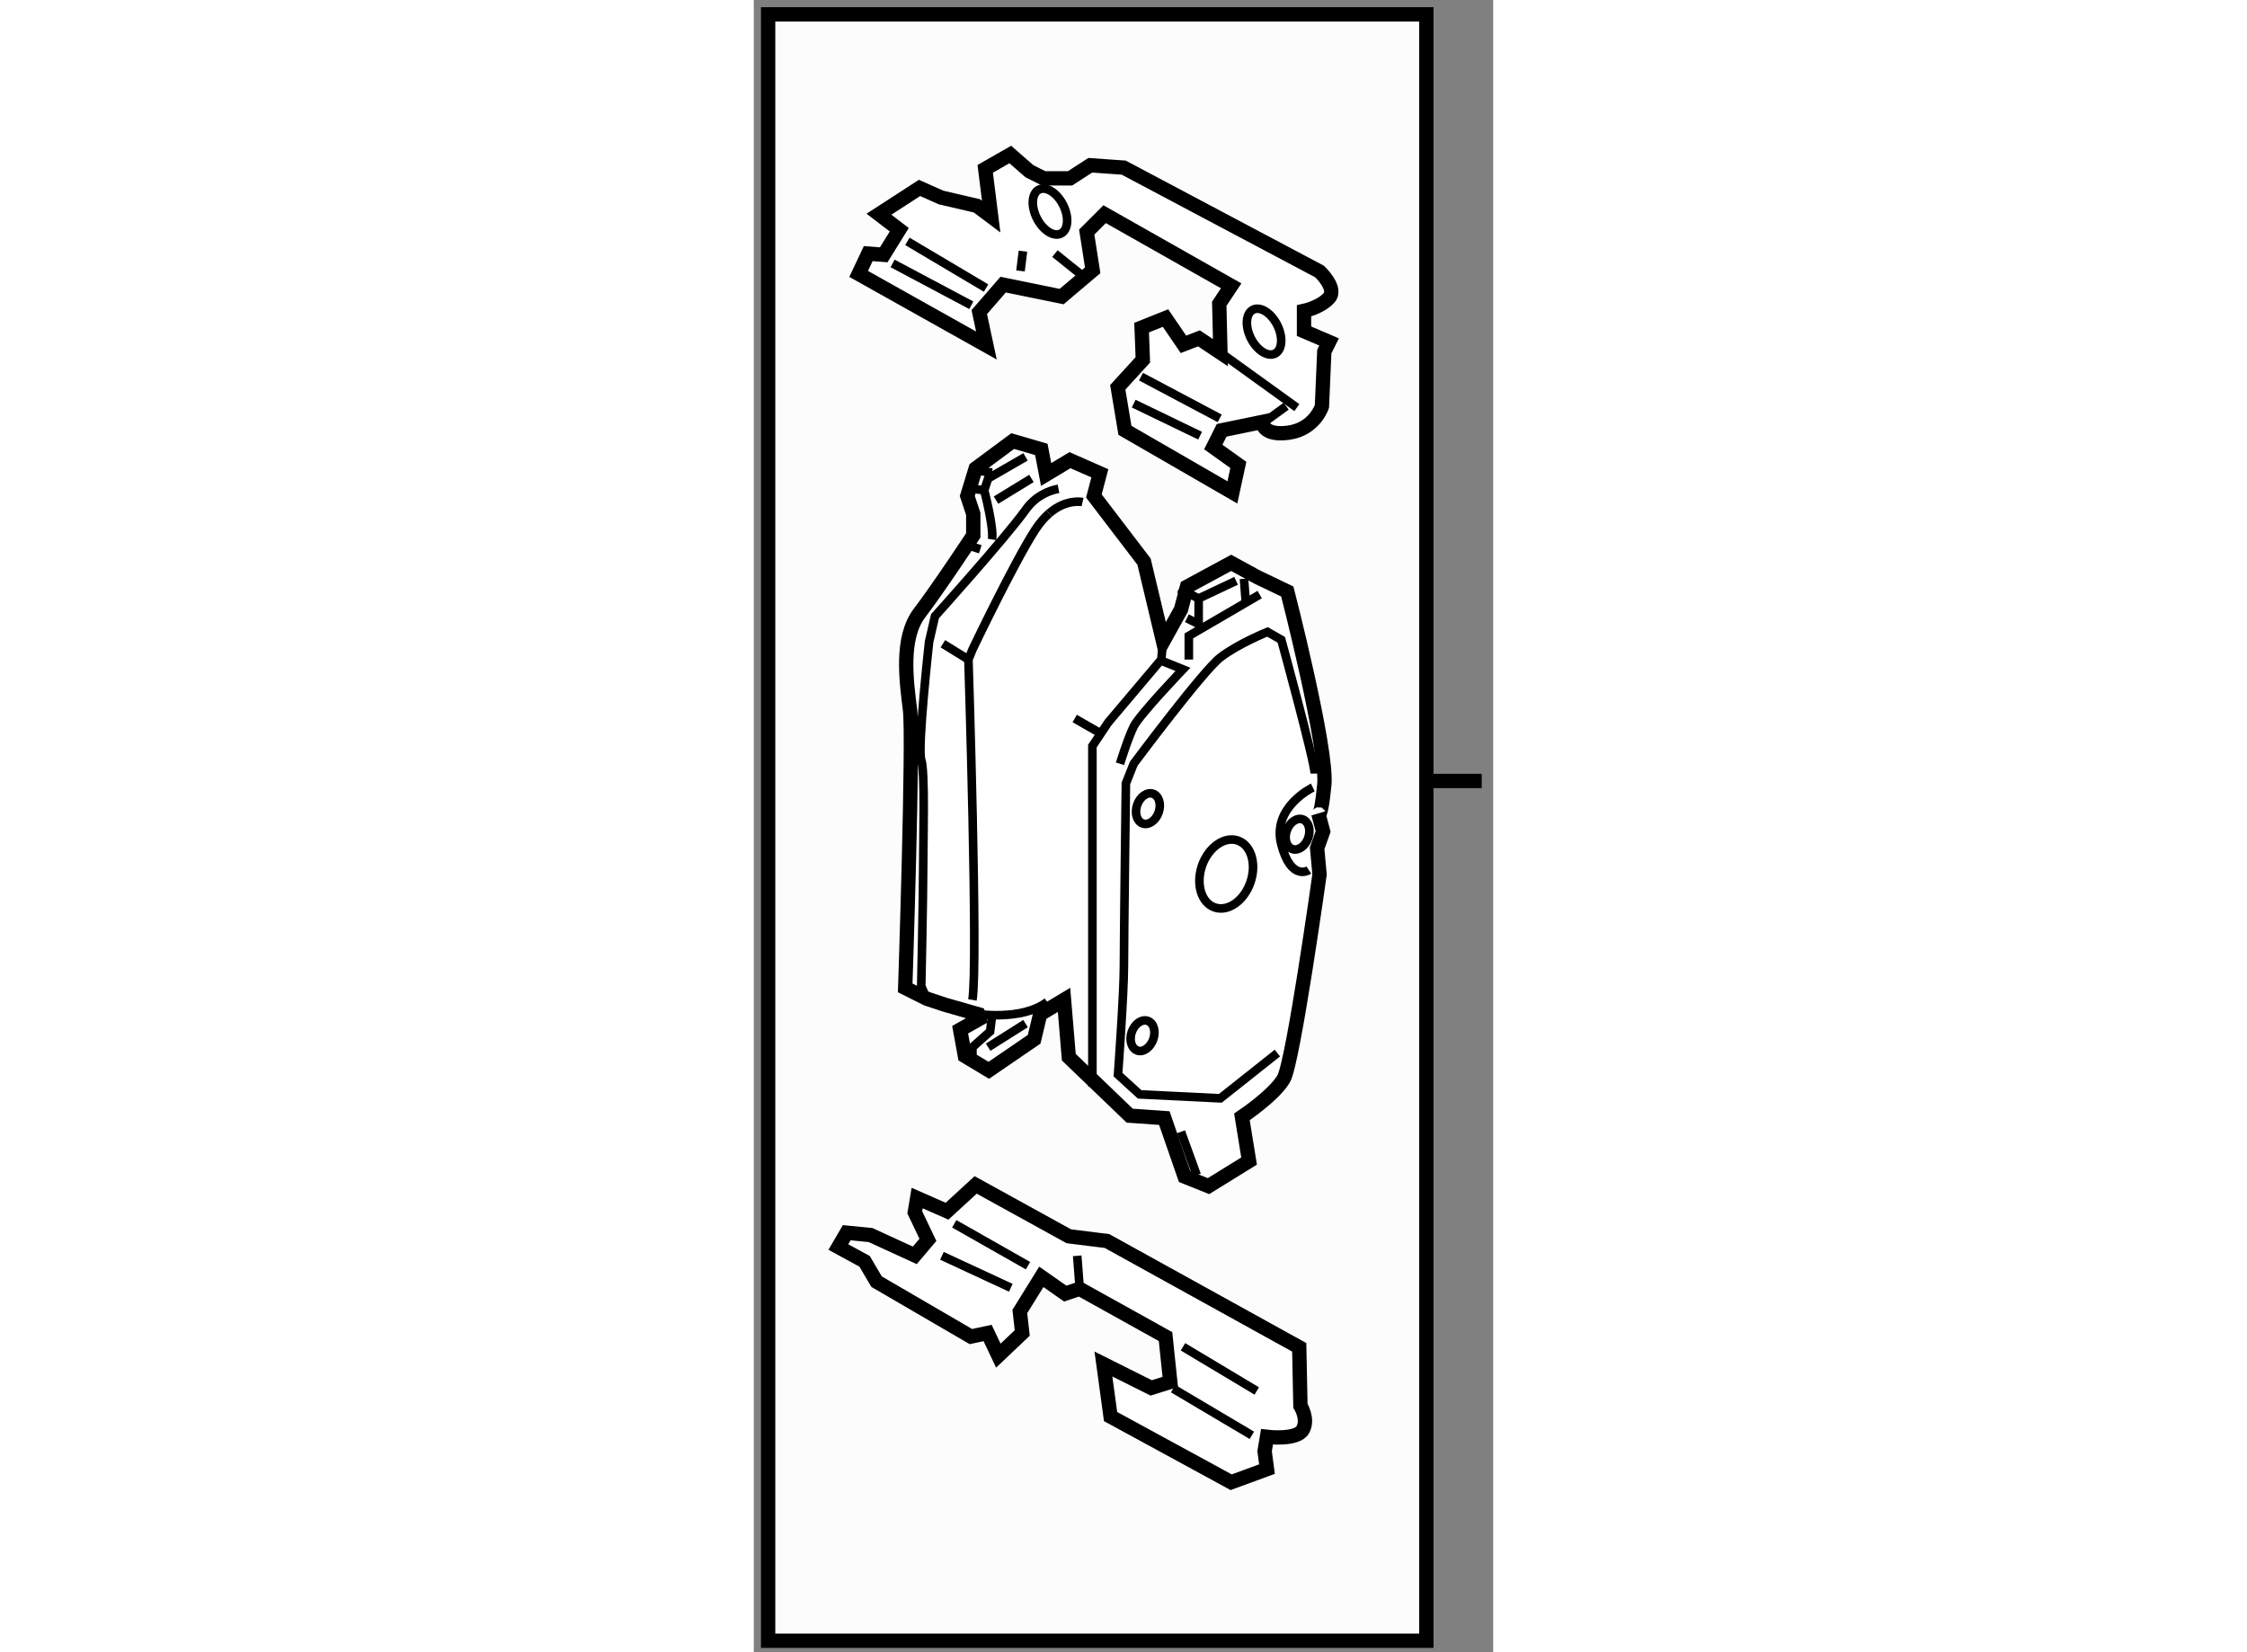 <?xml version="1.0" encoding="utf-8"?>
<!-- Generator: Adobe Illustrator 15.1.0, SVG Export Plug-In . SVG Version: 6.00 Build 0)  -->
<!DOCTYPE svg PUBLIC "-//W3C//DTD SVG 1.1//EN" "http://www.w3.org/Graphics/SVG/1.1/DTD/svg11.dtd">
<svg version="1.1" xmlns="http://www.w3.org/2000/svg" xmlns:xlink="http://www.w3.org/1999/xlink" x="0px" y="0px" width="244.8px"
	 height="180px" viewBox="118.222 115.014 25.803 57.657" enable-background="new 0 0 244.8 180" xml:space="preserve">
	
<rect x="118.222" y="115.014" width="25.803" height="57.657" fill="#808080" stroke="none"/>
	
<g><rect x="118.722" y="115.514" fill="#FCFCFC" stroke="#000000" stroke-width="0.5" width="22.969" height="56.757"></rect><line fill="none" stroke="#000000" stroke-width="0.5" x1="141.849" y1="142.267" x2="143.625" y2="142.267"></line></g><g><path fill="#FFFFFF" stroke="#000000" stroke-width="0.5" d="M121.881,124.572l0.334-0.708l0.541,0.042l0.542-0.875l-0.708-0.542
				l1.416-0.917l0.75,0.334l1.25,0.291l0.5,0.375l-0.208-1.666l0.875-0.5l0.667,0.583l0.5,0.25h0.916l0.709-0.458l1.166,0.083
				l6.834,3.625c0,0,0.625,0.584,0.333,0.917s-0.875,0.458-0.875,0.458v0.708l0.875,0.375l-0.167,0.334l-0.083,1.916
				c0,0-0.251,0.792-1.167,0.917s-0.916-0.375-0.916-0.375l-1.417,0.292l-0.292,0.583l0.875,0.625l-0.208,0.958l-3.75-2.166
				l-0.25-1.5l0.875-0.959l-0.042-1.125l0.834-0.333l0.625,0.917l0.541-0.209l0.75,0.5l-0.041-1.708l0.416-0.625l-4.416-2.5
				l-0.625,0.625l0.208,1.333l-1.083,0.917l-2.042-0.417l-0.833,0.959l0.25,1.166L121.881,124.572z"></path><ellipse transform="matrix(0.894 -0.448 0.448 0.894 -41.213 70.561)" fill="none" stroke="#000000" stroke-width="0.3" cx="128.56" cy="122.406" rx="0.514" ry="0.858"></ellipse><ellipse transform="matrix(0.894 -0.447 0.447 0.894 -42.253 74.239)" fill="none" stroke="#000000" stroke-width="0.3" cx="136.114" cy="126.612" rx="0.515" ry="0.857"></ellipse><line fill="none" stroke="#000000" stroke-width="0.3" x1="131.734" y1="128.157" x2="134.481" y2="129.614"></line><line fill="none" stroke="#000000" stroke-width="0.3" x1="131.479" y1="129.099" x2="133.796" y2="130.218"></line><line fill="none" stroke="#000000" stroke-width="0.3" x1="128.73" y1="123.863" x2="129.588" y2="124.552"></line><line fill="none" stroke="#000000" stroke-width="0.3" x1="135.857" y1="129.874" x2="136.8" y2="129.188"></line><line fill="none" stroke="#000000" stroke-width="0.3" x1="123.582" y1="123.437" x2="126.328" y2="125.067"></line><line fill="none" stroke="#000000" stroke-width="0.3" x1="123.066" y1="124.207" x2="125.813" y2="125.667"></line><line fill="none" stroke="#000000" stroke-width="0.3" x1="127.614" y1="123.78" x2="127.529" y2="124.468"></line><line fill="none" stroke="#000000" stroke-width="0.3" x1="134.34" y1="127.197" x2="137.173" y2="129.239"></line></g><g><path fill="#FFFFFF" stroke="#000000" stroke-width="0.5" d="M137.256,162.031l-6.708-3.709l-1.333-0.166l-3.25-1.792l-1,0.917
				l-1.042-0.459l-0.083,0.5l0.458,0.959l-0.458,0.541l-1.542-0.708l-0.833-0.083l-0.292,0.5l0.917,0.5l0.416,0.708l3.292,1.917
				l0.583-0.125l0.375,0.791l0.834-0.791l-0.084-0.75l0.75-1.209l0.834,0.584l0.5-0.167l3,1.667l0.166,1.583l-0.666,0.208
				l-1.667-0.833l0.25,1.833l4.208,2.292l1.25-0.458l-0.083-0.625l0.083-0.5c0,0,1.041,0.125,1.25-0.25s-0.083-0.834-0.083-0.834
				L137.256,162.031z"></path><line fill="none" stroke="#000000" stroke-width="0.3" x1="129.508" y1="158.838" x2="129.594" y2="159.953"></line><line fill="none" stroke="#000000" stroke-width="0.3" x1="133.199" y1="162.013" x2="135.774" y2="163.555"></line><line fill="none" stroke="#000000" stroke-width="0.3" x1="132.855" y1="163.473" x2="135.603" y2="165.102"></line><line fill="none" stroke="#000000" stroke-width="0.3" x1="125.217" y1="157.721" x2="127.791" y2="159.182"></line><line fill="none" stroke="#000000" stroke-width="0.3" x1="124.787" y1="158.838" x2="127.191" y2="159.953"></line></g><g><path fill="#FFFFFF" stroke="#000000" stroke-width="0.5" d="M125.965,131.364l1.291-0.958l1,0.291l0.167,0.875l0.833-0.5
					l1.042,0.459l-0.208,0.791l1.75,2.292l0.666,2.792l0.625-1.125l0.209-0.792l1.541-0.833l0.917,0.5l1.042,0.5
					c0,0,1.416,5.5,1.291,6.75s-0.208,1-0.208,1l0.167,0.625l-0.209,0.583l0.084,0.917c0,0-0.916,6.542-1.25,7.125
					s-1.459,1.333-1.459,1.333l0.25,1.542l-1.416,0.875l-0.834-0.334l-0.708-2.041l-1.208-0.084l-2.125-2.041l-0.167-2l-0.833,0.5
					l-0.209,0.875l-1.583,1.083l-0.833-0.5l-0.167-0.917l0.667-0.375l-0.042-0.166l-1.167-0.334l-0.625-0.208l-0.75-0.375
					c0,0,0.292-8.708,0.167-9.708s-0.334-2.5,0.333-3.375s1.875-2.709,1.875-2.709v-0.75l-0.208-0.625L125.965,131.364z"></path><line fill="none" stroke="#000000" stroke-width="0.3" x1="135.328" y1="135.212" x2="135.396" y2="136.105"></line><path fill="none" stroke="#000000" stroke-width="0.3" d="M136.493,151.763l-1.99,1.579l-2.816-0.138l-0.755-0.688
					c0,0,0.206-2.815,0.206-3.775c0-0.962,0.069-6.388,0.069-6.388l0.273-0.687c0,0,2.404-3.227,3.022-3.707
					c0.617-0.479,1.647-0.893,1.647-0.893l0.481,0.274c0,0,1.167,4.259,1.167,4.669"></path><polyline fill="none" stroke="#000000" stroke-width="0.3" points="132.511,137.273 132.443,138.03 130.588,140.227 
					130.038,141.049 130.038,152.93 			"></polyline><polyline fill="none" stroke="#000000" stroke-width="0.3" points="133.403,138.03 133.403,137.205 135.876,135.763 			"></polyline><path fill="none" stroke="#000000" stroke-width="0.3" d="M128.855,132.071c-0.36,0.069-0.809,0.259-1.15,0.738
					c-0.687,0.961-3.16,3.709-3.16,3.709l-0.206,0.893c0,0-0.411,3.708-0.274,4.12c0.139,0.412,0.068,2.815,0.068,3.775
					c0,0.963-0.068,4.121-0.068,4.121l0.207,0.479l1.648,0.481c0,0,1.646,0.276,2.541-0.411"></path><line fill="none" stroke="#000000" stroke-width="0.3" x1="126.4" y1="151.557" x2="127.705" y2="150.734"></line><path fill="none" stroke="#000000" stroke-width="0.3" d="M128.525,132.933c-0.158,0.138-0.32,0.321-0.479,0.563
					c-0.754,1.169-2.195,4.189-2.195,4.189l-0.139,0.346c0,0,0.344,10.711,0.139,11.877"></path><path fill="none" stroke="#000000" stroke-width="0.3" d="M129.695,132.534c0,0-0.561-0.129-1.17,0.398"></path><polyline fill="none" stroke="#000000" stroke-width="0.3" points="133.061,135.557 133.746,135.899 135.053,135.282 			"></polyline><polyline fill="none" stroke="#000000" stroke-width="0.3" points="133.746,135.899 133.746,136.795 133.335,136.587 			"></polyline><path fill="none" stroke="#000000" stroke-width="0.3" d="M132.511,138.098l0.687,0.275c0,0-1.511,1.579-1.717,1.99
					c-0.205,0.411-0.48,1.304-0.48,1.304"></path><path fill="none" stroke="#000000" stroke-width="0.3" d="M137.73,142.493c0,0-1.441,0.687-1.099,1.99
					c0.343,1.305,0.961,0.894,0.961,0.894"></path><line fill="none" stroke="#000000" stroke-width="0.3" x1="133.129" y1="154.509" x2="133.679" y2="156.021"></line><polyline fill="none" stroke="#000000" stroke-width="0.3" points="126.537,150.456 126.469,151.008 125.852,151.557 
					125.852,151.83 			"></polyline><line fill="none" stroke="#000000" stroke-width="0.3" x1="124.82" y1="137.479" x2="125.713" y2="138.03"></line><line fill="none" stroke="#000000" stroke-width="0.3" x1="129.421" y1="140.088" x2="130.383" y2="140.639"></line><path fill="none" stroke="#000000" stroke-width="0.3" d="M127.705,130.957l-1.305,0.753l-0.138,0.413
					c0,0,0.343,1.306,0.274,1.716"></path><line fill="none" stroke="#000000" stroke-width="0.3" x1="125.713" y1="132.054" x2="126.263" y2="132.123"></line><line fill="none" stroke="#000000" stroke-width="0.3" x1="126.674" y1="132.467" x2="127.911" y2="131.71"></line><line fill="none" stroke="#000000" stroke-width="0.3" x1="125.987" y1="131.437" x2="126.537" y2="131.505"></line><line fill="none" stroke="#000000" stroke-width="0.3" x1="125.713" y1="134.047" x2="126.125" y2="134.182"></line><path fill="none" stroke="#000000" stroke-width="0.3" d="M135.552,145.808c-0.224,0.644-0.784,1.035-1.249,0.872
					c-0.467-0.161-0.661-0.814-0.439-1.461c0.227-0.644,0.787-1.034,1.252-0.872C135.581,144.51,135.775,145.163,135.552,145.808z"></path><ellipse transform="matrix(0.945 0.327 -0.327 0.945 54.151 -35.287)" fill="none" stroke="#000000" stroke-width="0.3" cx="131.926" cy="143.259" rx="0.397" ry="0.549"></ellipse><path fill="none" stroke="#000000" stroke-width="0.3" d="M132.162,151.285c-0.102,0.285-0.348,0.462-0.553,0.391
					c-0.209-0.074-0.296-0.365-0.197-0.651c0.102-0.284,0.35-0.459,0.557-0.385C132.176,150.71,132.262,151,132.162,151.285z"></path><ellipse transform="matrix(0.945 0.328 -0.328 0.945 54.854 -37.016)" fill="none" stroke="#000000" stroke-width="0.3" cx="137.144" cy="144.083" rx="0.396" ry="0.548"></ellipse></g>


</svg>